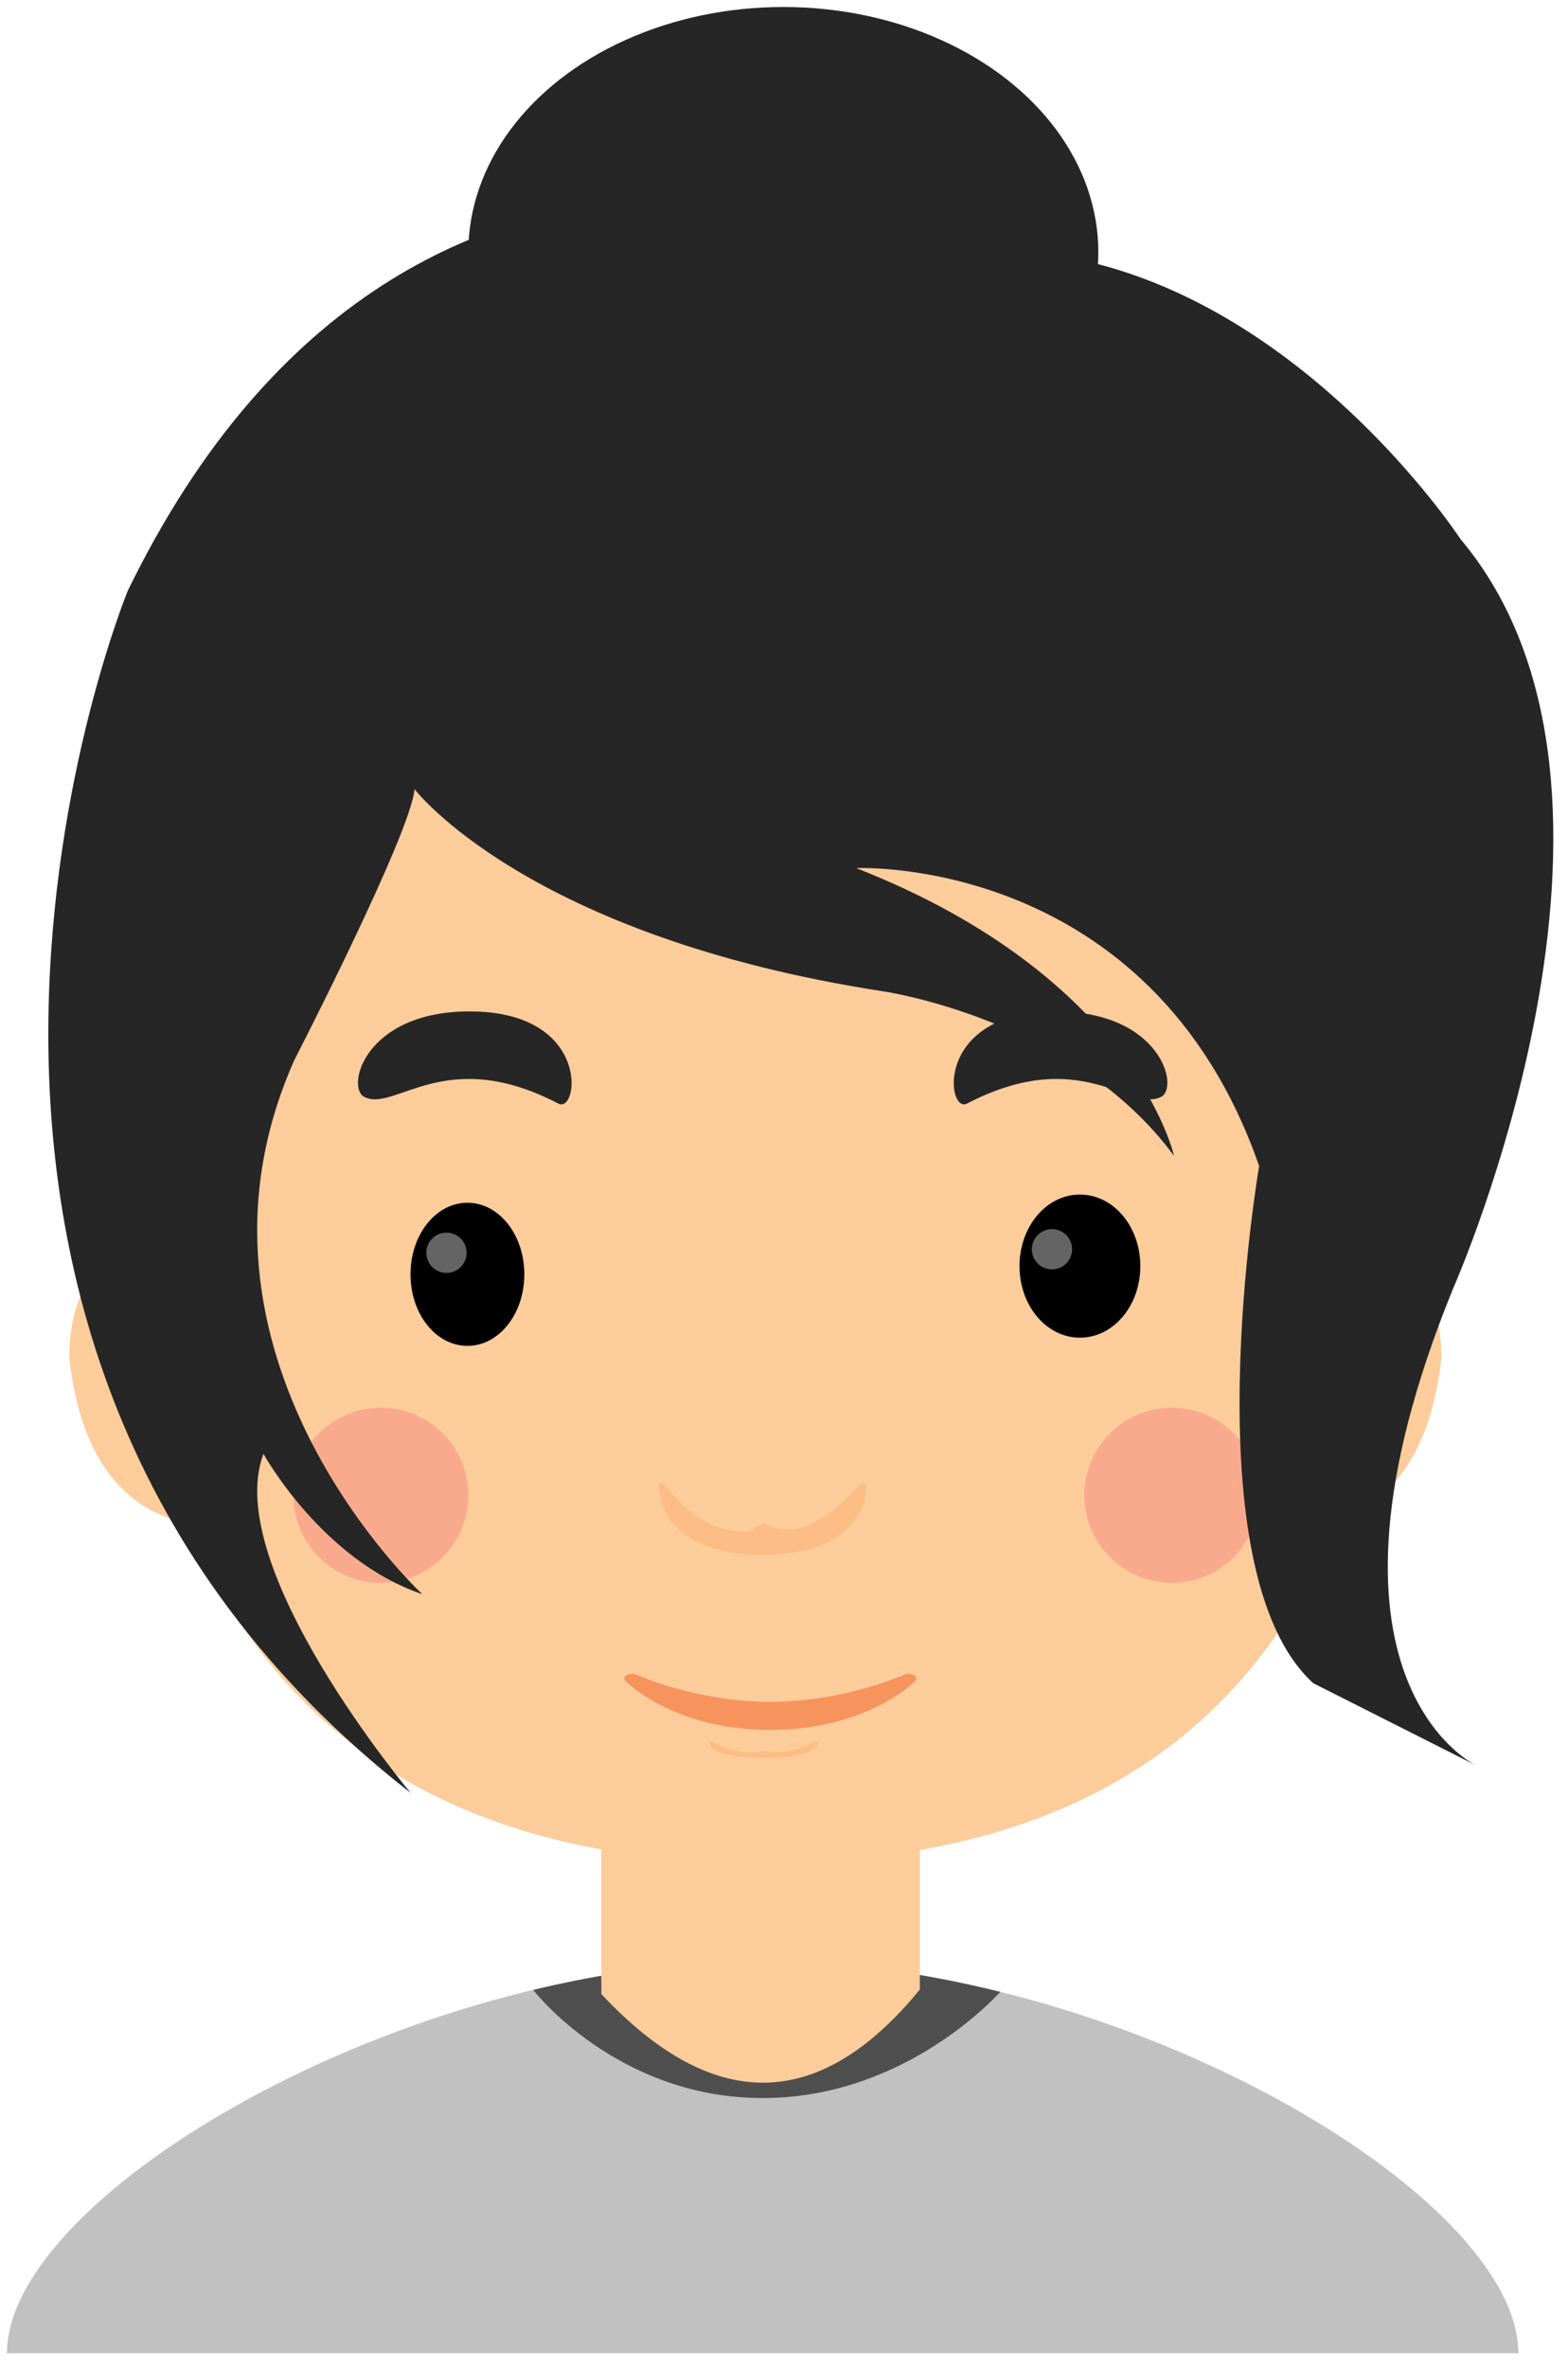 <svg xmlns="http://www.w3.org/2000/svg" viewBox="0 0 112 169" fill="#fff" fill-rule="evenodd" stroke="#000" stroke-linecap="round" stroke-linejoin="round"><style><![CDATA[.B{stroke:none}.C{fill:#fdcc9b}.D{text-anchor:start}.E{font-weight:bold}]]></style><use href="#A" x=".5" y=".5"/><symbol id="A" overflow="visible"><g class="B"><path d="M53.976 167.5H0c0-11.329 28.431-27.989 53.976-27.989s53.976 16.66 53.976 27.989z" fill="#c1c1c1"/><path d="M53.976 139.511c-5.433 0-10.997.76-16.39 2.055.036.048 5.982 7.719 16.39 7.719 9.638 0 16.045-6.569 16.974-7.579-5.575-1.384-11.344-2.195-16.974-2.195z" fill="#4f4f4f"/><path d="M92.952 87.5q9.5 0 9.5 9-1.5 13-13 12 0-21 3.5-21z" class="C"/></g><path d="M13.952 87.5q-9.5 0-9.5 9 1.5 13 13 12 0-21-3.5-21z" class="B C"/><g class="B"><path d="M99.905 68.684c0-17.559-14.212-30.409-45.953-30.409S7.999 51.124 7.999 68.684 4.683 132.5 53.952 132.5s45.953-46.255 45.953-63.816z" class="C"/><path d="M25.524 77.815c2.206 1.103 5.748-3.748 13.856.472 1.478.769 2.36-6.58-6.331-6.58-7.525 0-8.858 5.442-7.525 6.108zm56.904 0c-2.206 1.103-5.748-3.748-13.855.472-1.478.769-2.36-6.58 6.331-6.58 7.524 0 8.857 5.442 7.524 6.108z" fill="#262626"/><path d="M52.827 108.875c-4.61 0-6.237-4.871-6.237-3.205s1.333 4.832 7.386 4.832 7.386-3.165 7.386-4.832-3.285 4.705-7.285 2.58z" fill="#fcbc85"/><path d="M28.822 90.476c0-2.831 1.813-5.109 4.065-5.109s4.065 2.279 4.065 5.109-1.813 5.109-4.065 5.109-4.065-2.279-4.065-5.109zm43.5-.585c0-2.831 1.924-5.109 4.315-5.109s4.315 2.279 4.315 5.109S79.028 95 76.637 95s-4.315-2.279-4.315-5.109z" fill="#000"/><g fill="#646464"><circle cx="31.39" cy="88.938" r="1.438"/><circle cx="74.64" cy="88.688" r="1.438"/></g><path d="M53.462 124.63c-2.425 0-3.282-1.109-3.282-.73s.701 1.1 3.886 1.1 3.886-.721 3.886-1.1-1.728 1.071-3.833.587z" fill="#fcbc85"/><path d="M42.452 130v11.858q12 12.819 22.75-.321v-10.896z" class="C"/></g><g class="B"><path d="M64.77 119.086a.84.84 0 0 0-.697-.019A25.76 25.76 0 0 1 54.521 121c-5.233 0-9.51-1.914-9.552-1.933-.21-.095-.502-.087-.697.019s-.239.283-.103.419c.142.143 3.532 3.496 10.353 3.496s10.212-3.352 10.353-3.496c.135-.137.092-.312-.103-.419" fill="#f7945e"/><g fill="#f9aa8d"><circle cx="26.702" cy="106.25" r="6.25"/><circle cx="83.202" cy="106.25" r="6.25"/></g><g fill="#262626"><path d="M68.404 17.45S29.382-.894 8.632 41.662c0 0-21.864 53.069 20.201 85.838 0 0-13.561-16.142-10.515-24.21 0 0 4.156 7.58 11.346 10.022 0 0-18.536-17.118-9.131-38.147 0 0 8.304-16.139 8.578-19.325 0 0 8.022 10.518 33.486 14.435 0 0 13.563 1.958 20.757 11.739 0 0-2.765-12.723-22.694-20.538 0 0 21.034-.983 28.78 21.269 0 0-4.988 28.861 3.866 36.924l11.636 5.873s-13.018-6.118-1.67-34c0 0 15.78-35.45.552-53.552.004.001-14.383-22.007-35.42-20.538z"/><ellipse cx="55.452" cy="17.5" rx="22.5" ry="17.5"/></g></g></symbol></svg>